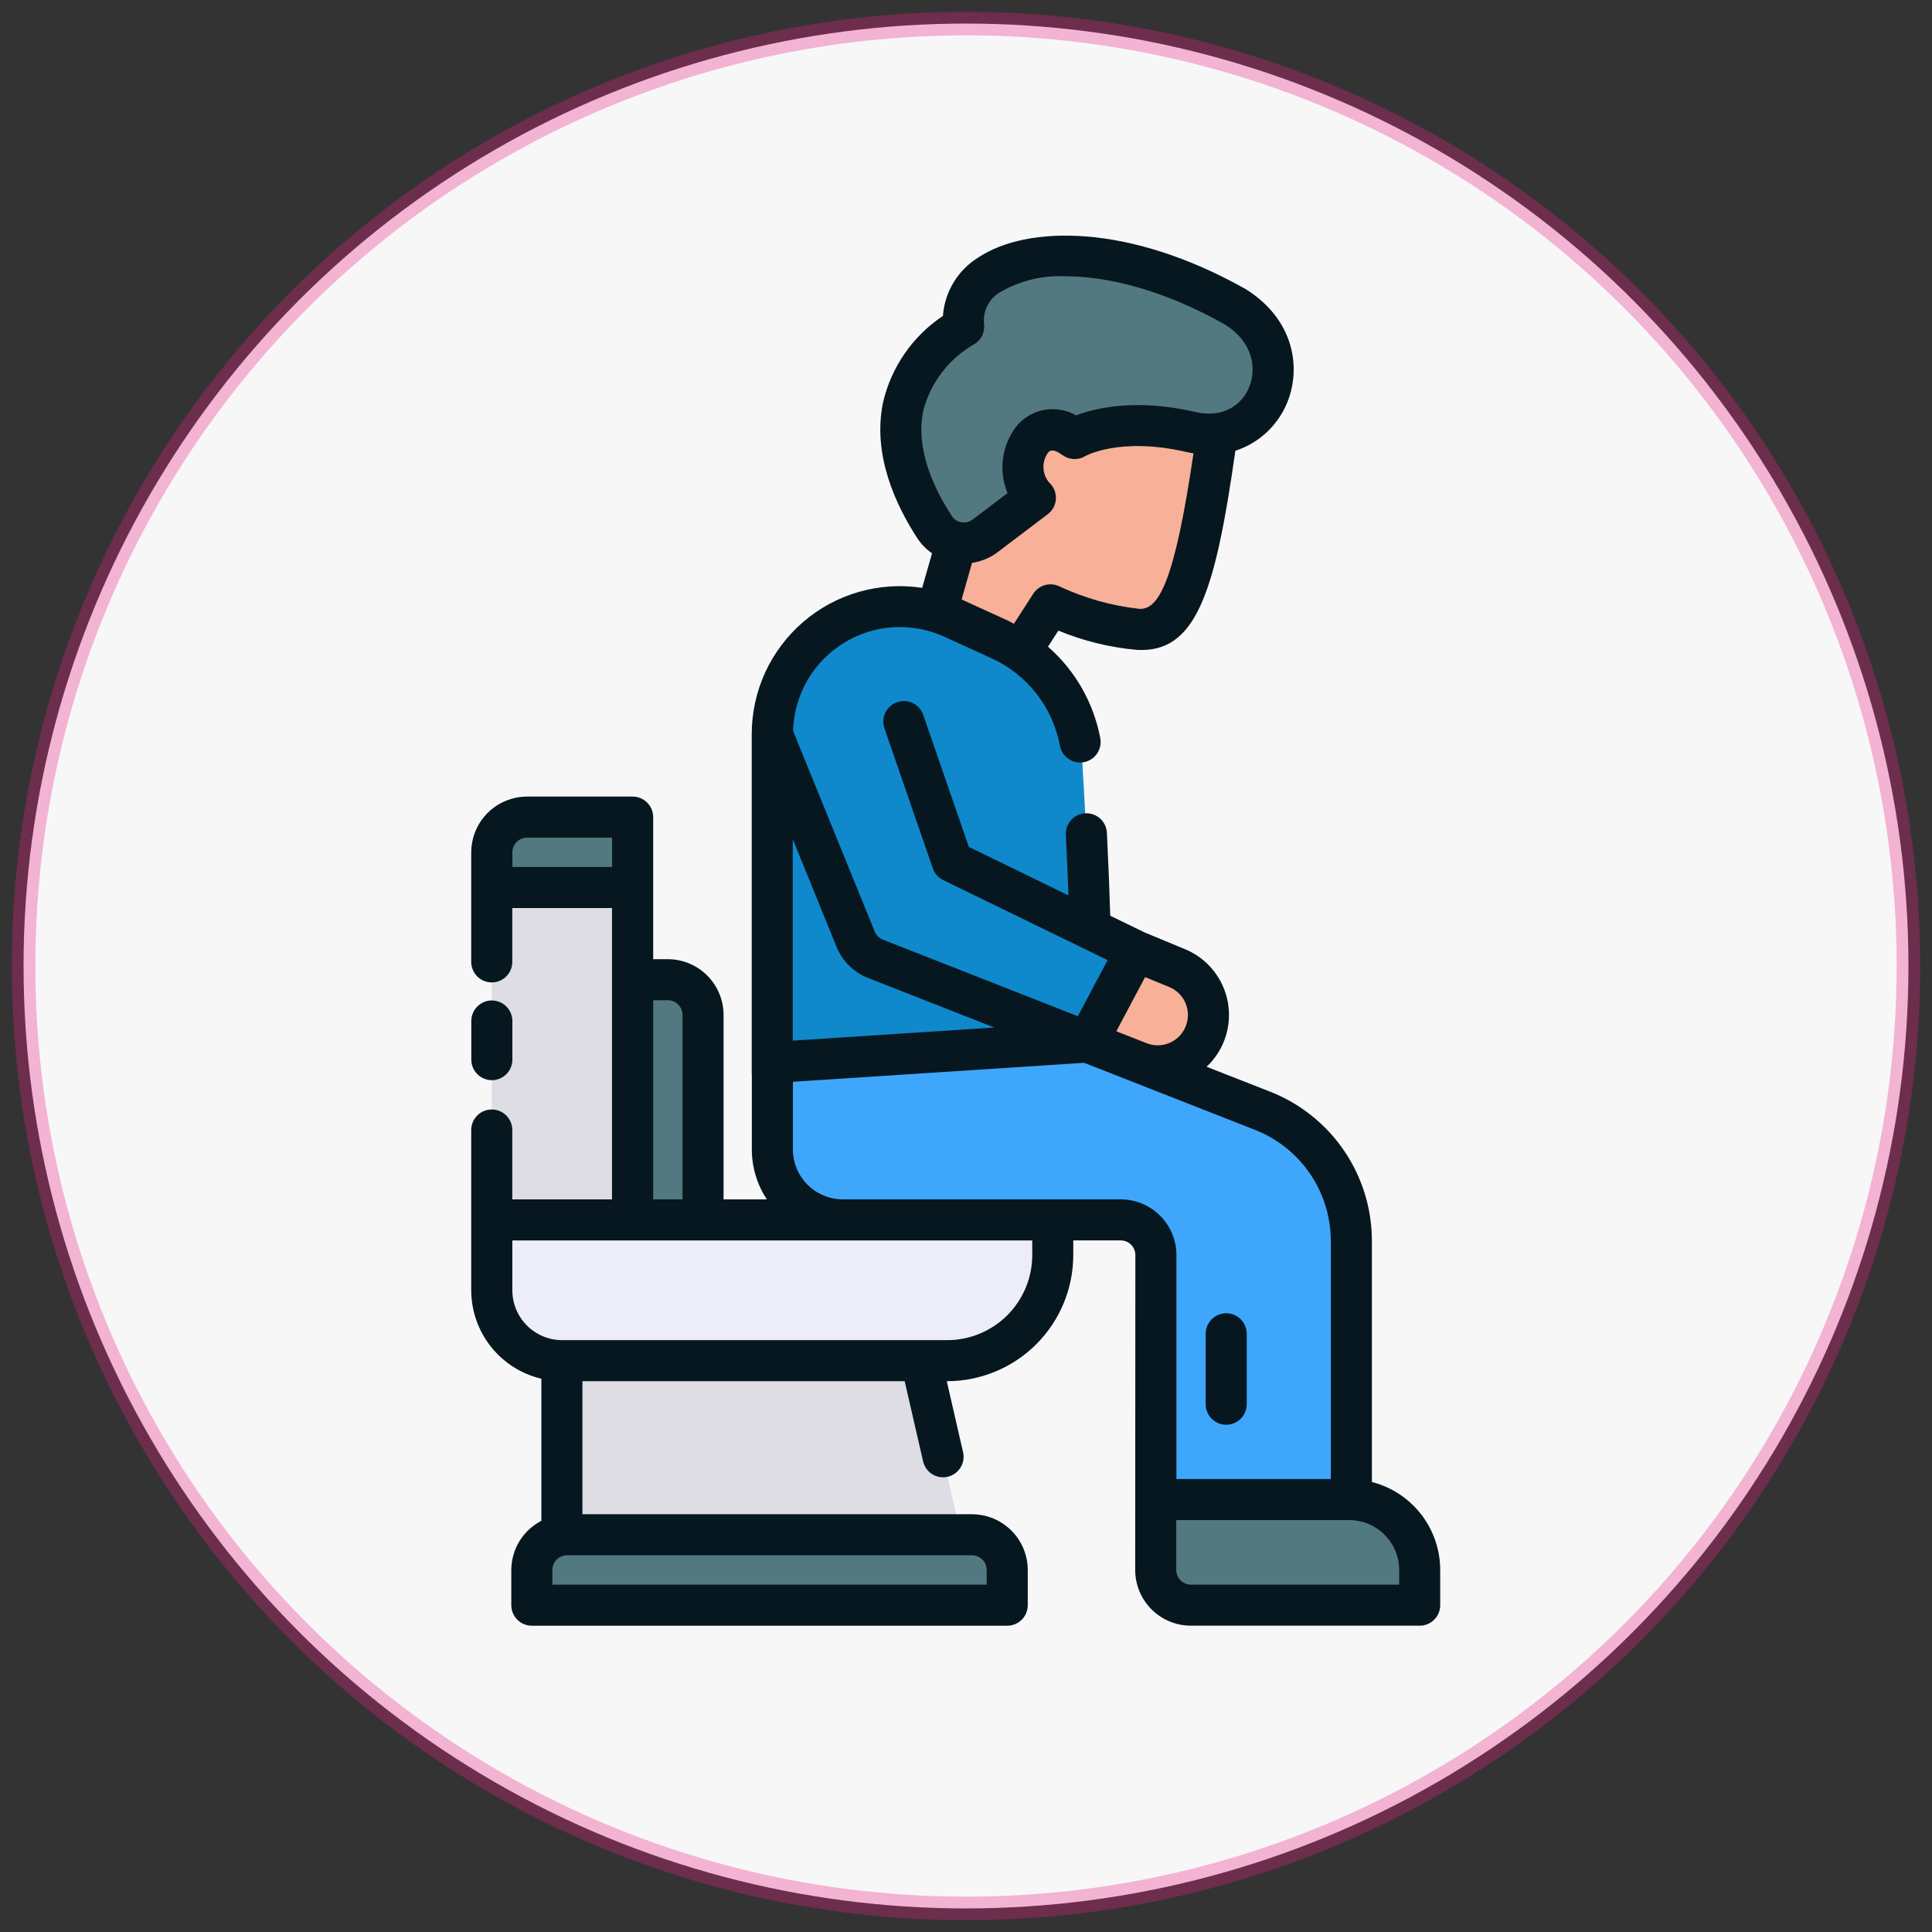 <svg width="82" height="82" viewBox="0 0 82 82" fill="none" xmlns="http://www.w3.org/2000/svg">
<rect x="0" y="0" width="82" height="82" fill="#333333" stroke="none"/>
<circle cx="41" cy="41" r="40" fill="#F7F7F7" stroke="#E72085" stroke-opacity="0.32"/>
<path d="M44.98 43.771L48.338 45.089C48.839 45.285 49.395 45.288 49.898 45.095C50.401 44.902 50.813 44.528 51.054 44.047C51.186 43.782 51.263 43.493 51.279 43.197C51.294 42.901 51.249 42.605 51.145 42.328C51.042 42.05 50.882 41.797 50.676 41.584C50.471 41.371 50.223 41.203 49.95 41.09L47.296 39.994L44.98 43.771Z" fill="#F8B098"/>
<path d="M51.915 16.401C50.84 25.025 50.061 26.818 48.288 26.714C47.003 26.576 45.75 26.224 44.58 25.675L42.693 28.627L39.469 26.964L43.104 14.217L51.915 16.401Z" fill="#F8B098"/>
<path d="M45.612 18.616C43.746 17.253 42.73 20.014 43.945 21.128L40.631 23.641C40.631 23.641 35.062 17.657 40.902 13.86C40.553 10.806 45.971 9.382 52.455 13.036C55.464 14.935 53.816 19.09 50.556 18.338C47.296 17.586 45.612 18.616 45.612 18.616Z" fill="#537980"/>
<path d="M48.204 40.362L46.262 39.416C46.201 37.057 46.057 34.337 45.929 32.218C45.863 31.137 45.504 30.093 44.891 29.2C44.278 28.307 43.433 27.597 42.448 27.147L40.45 26.235C39.624 25.858 38.717 25.695 37.812 25.759C36.906 25.824 36.032 26.115 35.268 26.606C34.504 27.097 33.876 27.771 33.441 28.568C33.006 29.364 32.778 30.257 32.777 31.165V49.206L46.151 44.227V44.222L48.204 40.362Z" fill="#0F89CC"/>
<path d="M25.602 41.583H28.34C28.736 41.583 29.116 41.74 29.397 42.02C29.677 42.301 29.834 42.681 29.834 43.077V52.973H25.602V41.583Z" fill="#537980"/>
<path d="M22.365 34.682H26.846V52.973H20.871V36.175C20.871 35.779 21.029 35.399 21.309 35.119C21.589 34.839 21.969 34.682 22.365 34.682Z" fill="#DDDDE3"/>
<path d="M22.365 34.682H26.846V37.669H20.871V36.175C20.871 35.779 21.029 35.399 21.309 35.119C21.589 34.839 21.969 34.682 22.365 34.682Z" fill="#537980"/>
<path d="M41.179 66.854L38.824 56.608H23.844V66.854H41.179Z" fill="#DDDDE3"/>
<path d="M20.871 51.777H44.681V53.27C44.681 53.859 44.565 54.442 44.34 54.986C44.115 55.529 43.785 56.023 43.368 56.439C42.952 56.856 42.458 57.186 41.915 57.411C41.371 57.636 40.788 57.752 40.2 57.752H23.859C23.066 57.752 22.306 57.437 21.746 56.877C21.186 56.317 20.871 55.557 20.871 54.764V51.777Z" fill="#EDEDF9"/>
<path d="M42.743 68.128H22.566V66.635C22.566 66.238 22.724 65.858 23.004 65.578C23.284 65.298 23.664 65.141 24.06 65.141H41.249C41.646 65.141 42.026 65.298 42.306 65.578C42.586 65.858 42.743 66.238 42.743 66.635V68.128Z" fill="#537980"/>
<path d="M57.351 52.698V65.141H49.055V53.269C49.055 52.873 48.898 52.493 48.618 52.213C48.338 51.933 47.958 51.776 47.562 51.776H35.765C34.973 51.776 34.213 51.461 33.652 50.9C33.092 50.34 32.777 49.58 32.777 48.788V45.098L46.147 44.227L53.558 47.135C54.676 47.574 55.636 48.339 56.313 49.331C56.989 50.324 57.351 51.497 57.351 52.698Z" fill="#3EA7FB"/>
<path d="M49.047 63.647H57.263C58.056 63.647 58.815 63.962 59.376 64.522C59.936 65.082 60.251 65.842 60.251 66.635V68.129H50.541C50.145 68.129 49.765 67.971 49.484 67.691C49.204 67.411 49.047 67.031 49.047 66.635V63.647Z" fill="#537980"/>
<path d="M20.875 45.846C20.99 45.846 21.103 45.823 21.209 45.779C21.315 45.735 21.411 45.671 21.492 45.59C21.573 45.509 21.637 45.413 21.68 45.307C21.724 45.201 21.747 45.088 21.747 44.974V43.335C21.747 43.104 21.655 42.882 21.491 42.719C21.328 42.555 21.106 42.463 20.875 42.463C20.644 42.463 20.423 42.555 20.259 42.719C20.096 42.882 20.004 43.104 20.004 43.335V44.974C20.004 45.088 20.026 45.201 20.07 45.307C20.114 45.413 20.178 45.509 20.259 45.59C20.34 45.671 20.436 45.735 20.542 45.779C20.648 45.823 20.761 45.846 20.875 45.846Z" fill="#061720"/>
<path d="M52.043 60.47C52.274 60.47 52.496 60.378 52.66 60.215C52.823 60.051 52.915 59.83 52.915 59.598V56.611C52.915 56.38 52.823 56.158 52.66 55.995C52.496 55.831 52.274 55.739 52.043 55.739C51.812 55.739 51.59 55.831 51.427 55.995C51.264 56.158 51.172 56.38 51.172 56.611V59.598C51.172 59.83 51.264 60.051 51.427 60.215C51.59 60.378 51.812 60.47 52.043 60.47Z" fill="#061720"/>
<path d="M58.227 62.9V52.697C58.233 51.319 57.821 49.972 57.044 48.834C56.268 47.696 55.164 46.82 53.88 46.323L51.212 45.277C51.58 44.931 51.855 44.498 52.012 44.019C52.169 43.539 52.204 43.028 52.112 42.531C52.021 42.035 51.807 41.569 51.489 41.176C51.172 40.784 50.761 40.477 50.294 40.285L48.579 39.575L47.122 38.866C47.091 37.811 47.044 36.635 46.98 35.346C46.974 35.232 46.946 35.12 46.897 35.016C46.848 34.913 46.779 34.82 46.694 34.743C46.609 34.666 46.51 34.607 46.402 34.568C46.294 34.53 46.179 34.513 46.065 34.518C45.95 34.524 45.838 34.552 45.735 34.601C45.631 34.65 45.538 34.719 45.461 34.804C45.384 34.889 45.325 34.988 45.286 35.096C45.248 35.204 45.231 35.319 45.237 35.433C45.282 36.349 45.319 37.204 45.348 38.004L41.12 35.945L39.185 30.341C39.11 30.123 38.95 29.944 38.743 29.843C38.535 29.742 38.295 29.727 38.077 29.803C37.859 29.878 37.679 30.037 37.578 30.245C37.477 30.453 37.463 30.692 37.538 30.911L39.592 36.857C39.63 36.965 39.688 37.064 39.764 37.15C39.84 37.235 39.932 37.305 40.035 37.355L47.011 40.751L45.746 43.131L37.473 39.882C37.395 39.851 37.324 39.804 37.264 39.745C37.204 39.686 37.157 39.615 37.125 39.537L33.659 31.017C33.681 30.268 33.888 29.536 34.262 28.886C34.636 28.237 35.165 27.69 35.802 27.295C36.439 26.9 37.163 26.669 37.911 26.622C38.66 26.576 39.407 26.715 40.088 27.028L42.086 27.94C42.832 28.28 43.485 28.795 43.99 29.441C44.495 30.087 44.836 30.845 44.986 31.651C45.028 31.878 45.159 32.079 45.35 32.21C45.54 32.341 45.775 32.391 46.002 32.349C46.23 32.306 46.431 32.176 46.562 31.985C46.693 31.794 46.742 31.56 46.7 31.332C46.416 29.826 45.635 28.458 44.48 27.448L44.919 26.765C45.979 27.203 47.1 27.479 48.242 27.582C50.757 27.732 51.573 25.195 52.432 19.132C52.921 18.973 53.371 18.71 53.749 18.361C54.127 18.012 54.425 17.585 54.623 17.11C55.236 15.637 54.948 13.578 52.88 12.276C47.88 9.457 43.572 9.569 41.523 10.927C41.094 11.192 40.734 11.555 40.473 11.987C40.211 12.418 40.056 12.906 40.021 13.409C38.74 14.263 37.832 15.572 37.481 17.071C37.014 19.297 38.021 21.45 38.948 22.864C39.11 23.107 39.318 23.317 39.558 23.484L39.14 24.951C38.245 24.813 37.33 24.871 36.459 25.12C35.588 25.369 34.781 25.804 34.094 26.394C33.407 26.985 32.855 27.717 32.477 28.54C32.1 29.364 31.905 30.259 31.905 31.165V45.556C31.905 45.573 31.91 45.589 31.91 45.606V48.788C31.91 49.541 32.132 50.277 32.548 50.905H30.71V43.076C30.71 42.449 30.46 41.848 30.017 41.404C29.573 40.961 28.972 40.712 28.345 40.711H27.723V34.681C27.723 34.45 27.631 34.228 27.468 34.065C27.304 33.901 27.082 33.809 26.851 33.809H22.37C22.209 33.81 22.049 33.827 21.892 33.859C21.358 33.969 20.879 34.259 20.534 34.681C20.189 35.103 20.001 35.632 20 36.176V40.825C20 41.056 20.092 41.278 20.255 41.442C20.419 41.605 20.64 41.697 20.871 41.697C21.102 41.697 21.324 41.605 21.488 41.442C21.651 41.278 21.743 41.056 21.743 40.825V38.54H25.975V50.905H21.743V47.961C21.743 47.73 21.651 47.508 21.488 47.345C21.324 47.181 21.102 47.09 20.871 47.09C20.64 47.09 20.419 47.181 20.255 47.345C20.092 47.508 20 47.73 20 47.961V54.764C20.002 55.633 20.296 56.477 20.837 57.158C21.377 57.839 22.131 58.318 22.977 58.518V64.548C22.594 64.746 22.272 65.045 22.047 65.413C21.822 65.781 21.703 66.203 21.701 66.635V68.129C21.701 68.36 21.793 68.581 21.956 68.745C22.12 68.908 22.341 69 22.572 69H42.749C42.864 69 42.977 68.978 43.083 68.934C43.189 68.89 43.285 68.826 43.366 68.745C43.447 68.664 43.511 68.568 43.555 68.462C43.598 68.356 43.621 68.243 43.621 68.129V66.635C43.62 66.008 43.371 65.406 42.927 64.963C42.484 64.52 41.883 64.27 41.256 64.269H24.72V58.623H38.397L39.179 62.024C39.223 62.216 39.33 62.387 39.484 62.51C39.638 62.633 39.828 62.7 40.025 62.701C40.091 62.701 40.157 62.694 40.221 62.678C40.333 62.653 40.438 62.605 40.532 62.539C40.625 62.473 40.705 62.388 40.765 62.291C40.826 62.194 40.867 62.086 40.886 61.973C40.905 61.86 40.901 61.744 40.875 61.633L40.184 58.622H40.2C41.62 58.62 42.98 58.056 43.984 57.052C44.987 56.049 45.552 54.688 45.553 53.269V52.647H47.566C47.731 52.647 47.889 52.712 48.006 52.829C48.123 52.946 48.188 53.104 48.188 53.269L48.181 66.634C48.181 67.261 48.431 67.862 48.874 68.306C49.318 68.749 49.919 68.999 50.546 68.999H60.256C60.37 69 60.484 68.977 60.59 68.933C60.695 68.889 60.791 68.825 60.872 68.744C60.953 68.663 61.017 68.567 61.061 68.462C61.105 68.356 61.127 68.243 61.127 68.128V66.634C61.126 65.778 60.84 64.947 60.316 64.271C59.791 63.595 59.056 63.113 58.227 62.9ZM39.186 17.429C39.342 16.833 39.617 16.275 39.993 15.787C40.37 15.3 40.84 14.893 41.377 14.591C41.513 14.503 41.622 14.378 41.691 14.232C41.76 14.085 41.786 13.922 41.768 13.761C41.736 13.485 41.787 13.206 41.915 12.96C42.043 12.713 42.242 12.511 42.487 12.379C43.316 11.906 44.262 11.68 45.215 11.726C47.021 11.726 49.387 12.306 51.99 13.773C53.239 14.561 53.323 15.702 53.014 16.441C52.897 16.732 52.704 16.987 52.457 17.179C52.209 17.372 51.914 17.495 51.603 17.536C51.589 17.536 51.574 17.54 51.559 17.542C51.288 17.57 51.015 17.552 50.751 17.488C48.199 16.898 46.475 17.323 45.671 17.631C45.26 17.393 44.777 17.311 44.31 17.399C43.843 17.487 43.423 17.74 43.126 18.111C42.825 18.509 42.633 18.977 42.569 19.472C42.505 19.966 42.572 20.468 42.762 20.929L41.289 22.046C41.22 22.098 41.141 22.136 41.057 22.157C40.973 22.177 40.885 22.18 40.8 22.165C40.719 22.152 40.642 22.122 40.574 22.078C40.505 22.033 40.447 21.975 40.402 21.907C39.659 20.773 38.842 19.069 39.186 17.429ZM41.255 23.89C41.65 23.832 42.025 23.676 42.344 23.435L44.471 21.823C44.573 21.745 44.657 21.647 44.716 21.534C44.776 21.421 44.809 21.296 44.815 21.169C44.821 21.041 44.799 20.914 44.751 20.796C44.702 20.678 44.628 20.572 44.534 20.486C44.385 20.311 44.298 20.091 44.287 19.861C44.277 19.631 44.344 19.405 44.477 19.217C44.535 19.146 44.657 18.997 45.098 19.317C45.237 19.419 45.403 19.477 45.576 19.484C45.748 19.491 45.919 19.447 46.066 19.357C46.08 19.349 47.526 18.531 50.361 19.185C50.46 19.208 50.56 19.224 50.655 19.24C49.844 24.771 49.161 25.894 48.344 25.841C47.173 25.709 46.031 25.387 44.963 24.887C44.771 24.795 44.552 24.776 44.347 24.835C44.142 24.894 43.966 25.025 43.851 25.205L43.035 26.474C42.959 26.436 42.886 26.39 42.809 26.354L40.814 25.444L41.255 23.89ZM50.419 43.081C50.419 43.281 50.372 43.478 50.282 43.657C50.14 43.944 49.894 44.167 49.595 44.282C49.296 44.397 48.964 44.395 48.666 44.276L47.808 43.939L47.38 43.771L47.557 43.437L48.603 41.47L49.629 41.894C49.864 41.99 50.064 42.155 50.205 42.367C50.346 42.578 50.42 42.827 50.419 43.081ZM36.835 41.504L42.2 43.611L33.648 44.168V35.618L35.509 40.193C35.63 40.49 35.81 40.759 36.038 40.984C36.266 41.209 36.537 41.386 36.835 41.504ZM25.98 36.797H21.747V36.175C21.747 36.093 21.763 36.012 21.794 35.937C21.825 35.861 21.871 35.793 21.928 35.735C21.986 35.677 22.055 35.631 22.13 35.6C22.205 35.569 22.286 35.553 22.368 35.553H25.978L25.98 36.797ZM27.723 42.454H28.345C28.51 42.454 28.668 42.52 28.785 42.636C28.902 42.753 28.967 42.911 28.968 43.076V50.905H27.723V42.454ZM41.878 66.634V67.257H23.444V66.634C23.444 66.469 23.51 66.311 23.626 66.194C23.743 66.078 23.901 66.012 24.066 66.012H41.256C41.421 66.012 41.579 66.078 41.696 66.194C41.812 66.311 41.878 66.469 41.878 66.634ZM43.812 53.27C43.812 54.227 43.431 55.145 42.754 55.822C42.077 56.499 41.16 56.879 40.202 56.88H39.093C39.081 56.88 39.07 56.88 39.059 56.88H23.862C23.3 56.88 22.762 56.657 22.366 56.26C21.969 55.863 21.746 55.325 21.745 54.764V52.648H43.812V53.27ZM47.566 50.904H35.77C35.209 50.903 34.671 50.68 34.274 50.283C33.877 49.887 33.654 49.349 33.653 48.788V45.914L46.014 45.108L46.477 45.29L53.244 47.946C54.202 48.317 55.024 48.969 55.603 49.817C56.181 50.666 56.489 51.67 56.484 52.697V62.775H49.931V53.269C49.931 52.642 49.681 52.041 49.238 51.598C48.794 51.154 48.193 50.905 47.566 50.904ZM59.385 67.257H50.546C50.381 67.256 50.223 67.191 50.106 67.074C49.989 66.957 49.924 66.799 49.923 66.634V64.518H57.268C57.829 64.519 58.367 64.742 58.764 65.138C59.161 65.535 59.384 66.073 59.385 66.634V67.257Z" fill="#061720"/>
</svg>
